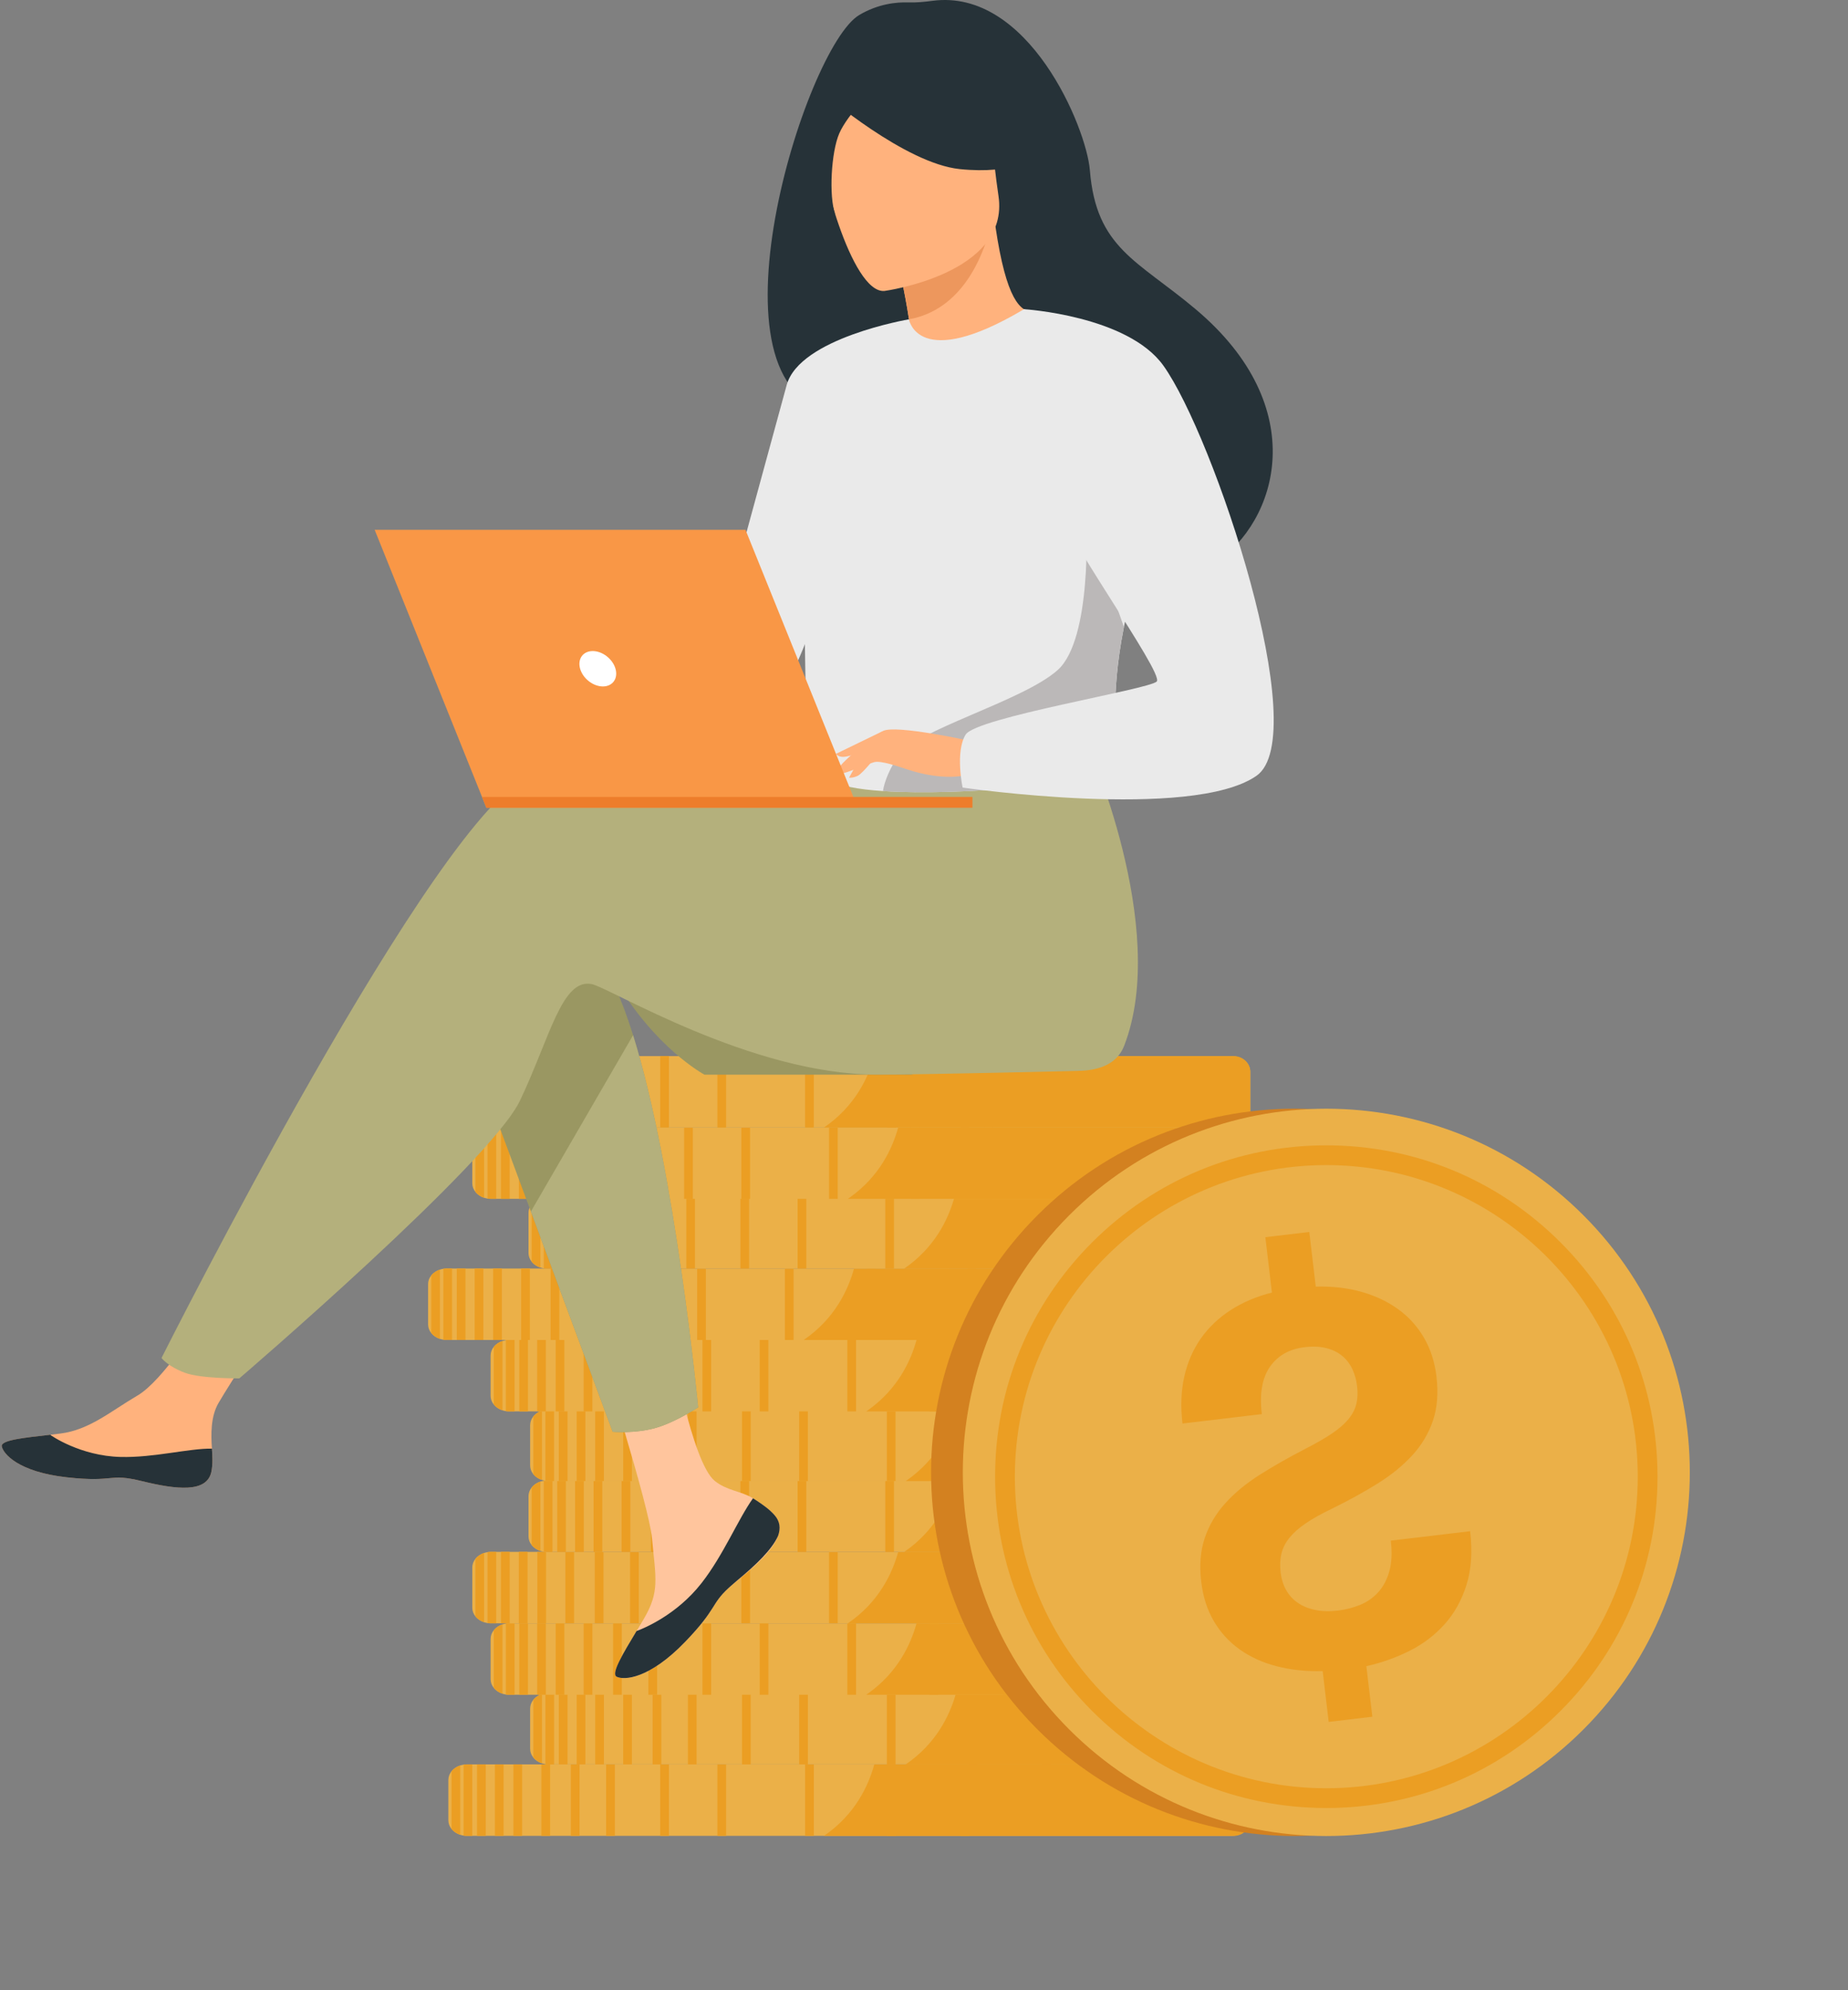 <?xml version="1.0" encoding="UTF-8"?> <svg xmlns="http://www.w3.org/2000/svg" width="235" height="253" viewBox="0 0 235 253" fill="none"><rect x="0" y="0" width="235" height="253" fill="#808080" stroke="none"/> <g opacity="0.84"> <path d="M57.015 226.257V231.383C57.015 231.792 57.162 232.172 57.418 232.487C57.686 232.819 58.071 233.081 58.522 233.225C58.66 233.273 58.804 233.305 58.951 233.326C59.087 233.346 59.225 233.358 59.366 233.358H156.632C157.886 233.358 158.919 232.522 158.984 231.483C158.984 231.451 158.987 231.416 158.987 231.383V226.257C158.987 226.222 158.987 226.189 158.984 226.154C158.919 225.115 157.886 224.279 156.632 224.279H59.366C59.225 224.279 59.087 224.291 58.951 224.312C58.804 224.332 58.66 224.368 58.522 224.412C58.071 224.559 57.686 224.818 57.418 225.15C57.162 225.468 57.015 225.848 57.015 226.257Z" fill="#FFB93E"></path> <path d="M104.778 233.363H156.886C158.005 233.363 158.929 232.527 158.985 231.488C158.985 231.456 158.988 231.421 158.988 231.388V226.262C158.988 226.226 158.988 226.194 158.985 226.159C158.929 225.12 158.005 224.284 156.886 224.284H111.176C110.446 226.956 108.745 230.652 104.778 233.363Z" fill="#FFA412"></path> <path d="M68.848 224.279H69.954V233.36H68.848V224.279Z" fill="#FFA412"></path> <path d="M72.593 224.279H73.699V233.36H72.593V224.279Z" fill="#FFA412"></path> <path d="M77.079 224.279H78.185V233.36H77.079V224.279Z" fill="#FFA412"></path> <path d="M83.957 224.279H85.063V233.36H83.957V224.279Z" fill="#FFA412"></path> <path d="M91.227 224.279H92.334V233.36H91.227V224.279Z" fill="#FFA412"></path> <path d="M102.381 224.279H103.487V233.36H102.381V224.279Z" fill="#FFA412"></path> <path d="M112.821 224.279H113.927V233.36H112.821V224.279Z" fill="#FFA412"></path> <path d="M122.143 224.281H123.25V233.362H122.143V224.281Z" fill="#FFA412"></path> <path d="M65.288 224.279H66.394V233.36H65.288V224.279Z" fill="#FFA412"></path> <path d="M62.933 224.279H64.04V233.36H62.933V224.279Z" fill="#FFA412"></path> <path d="M60.662 224.279H61.769V233.36H60.662V224.279Z" fill="#FFA412"></path> <path d="M58.952 224.309V233.326C59.087 233.347 59.226 233.358 59.367 233.358H60.059V224.277H59.367C59.226 224.277 59.087 224.289 58.952 224.309Z" fill="#FFA412"></path> <path d="M57.417 225.151V232.484C57.685 232.817 58.071 233.079 58.521 233.223V224.409C58.071 224.556 57.685 224.818 57.417 225.151Z" fill="#FFA412"></path> <path d="M67.415 217.173V222.3C67.415 222.709 67.562 223.088 67.818 223.403C68.086 223.736 68.471 223.998 68.922 224.142C69.06 224.189 69.204 224.221 69.351 224.242C69.487 224.263 69.625 224.274 69.766 224.274H167.033C168.286 224.274 169.319 223.439 169.384 222.4C169.384 222.365 169.387 222.332 169.387 222.3V217.173C169.387 217.138 169.387 217.106 169.384 217.07C169.319 216.032 168.286 215.196 167.033 215.196H69.766C69.704 215.196 69.643 215.199 69.581 215.202C69.554 215.202 69.528 215.205 69.501 215.208C69.472 215.211 69.443 215.213 69.413 215.216C69.392 215.219 69.372 215.222 69.351 215.225C69.204 215.246 69.057 215.281 68.922 215.328C68.901 215.334 68.88 215.34 68.86 215.349C68.839 215.355 68.819 215.364 68.801 215.369C68.763 215.384 68.722 215.402 68.683 215.417C68.66 215.425 68.639 215.437 68.616 215.449C68.595 215.458 68.574 215.467 68.557 215.478C68.519 215.496 68.483 215.517 68.445 215.537C68.404 215.561 68.362 215.587 68.324 215.614C68.292 215.634 68.263 215.655 68.233 215.675C68.233 215.675 68.23 215.678 68.227 215.681C68.207 215.696 68.186 215.711 68.168 215.726C68.109 215.773 68.051 215.823 67.998 215.873C67.98 215.887 67.965 215.902 67.951 215.92C67.936 215.934 67.921 215.952 67.906 215.967C67.877 215.999 67.847 216.034 67.818 216.067C67.562 216.388 67.415 216.767 67.415 217.173Z" fill="#FFB93E"></path> <path d="M115.177 224.276H167.285C168.407 224.276 169.328 223.441 169.384 222.402C169.384 222.366 169.387 222.334 169.387 222.302V217.175C169.387 217.14 169.387 217.108 169.384 217.072C169.328 216.034 168.407 215.198 167.285 215.198H121.578C121.557 215.271 121.536 215.345 121.513 215.421C120.748 218.073 119.035 221.643 115.177 224.276Z" fill="#FFA412"></path> <path d="M79.247 215.199H80.354V224.281H79.247V215.199Z" fill="#FFA412"></path> <path d="M82.991 215.199H84.097V224.281H82.991V215.199Z" fill="#FFA412"></path> <path d="M87.477 215.199H88.583V224.281H87.477V215.199Z" fill="#FFA412"></path> <path d="M94.355 215.199H95.461V224.281H94.355V215.199Z" fill="#FFA412"></path> <path d="M101.629 215.199H102.736V224.281H101.629V215.199Z" fill="#FFA412"></path> <path d="M112.777 215.199H113.884V224.281H112.777V215.199Z" fill="#FFA412"></path> <path d="M123.221 215.199H124.327V224.281H123.221V215.199Z" fill="#FFA412"></path> <path d="M132.544 215.2H133.65V224.281H132.544V215.2Z" fill="#FFA412"></path> <path d="M75.689 215.199H76.796V224.281H75.689V215.199Z" fill="#FFA412"></path> <path d="M73.334 215.199H74.441V224.281H73.334V215.199Z" fill="#FFA412"></path> <path d="M71.06 215.199H72.166V224.281H71.06V215.199Z" fill="#FFA412"></path> <path d="M69.352 215.232V224.248C69.488 224.269 69.626 224.281 69.767 224.281H70.459V215.199H69.767C69.626 215.199 69.488 215.208 69.352 215.232Z" fill="#FFA412"></path> <path d="M67.818 216.07V223.404C68.086 223.736 68.472 223.998 68.922 224.142V215.329C68.472 215.479 68.086 215.741 67.818 216.07Z" fill="#FFA412"></path> <path d="M62.389 208.324V213.45C62.389 213.859 62.536 214.239 62.792 214.554C63.06 214.886 63.445 215.148 63.896 215.292C64.034 215.339 64.178 215.372 64.325 215.392C64.461 215.413 64.599 215.425 64.74 215.425H162.007C162.398 215.425 162.766 215.345 163.092 215.201C163.781 214.898 164.273 214.318 164.349 213.638C164.352 213.609 164.355 213.58 164.358 213.55C164.358 213.518 164.361 213.483 164.361 213.45V208.324C164.361 208.288 164.361 208.256 164.358 208.221C164.293 207.182 163.26 206.346 162.007 206.346H64.74C64.599 206.346 64.461 206.358 64.325 206.379C64.178 206.399 64.034 206.434 63.896 206.482C63.445 206.629 63.06 206.888 62.792 207.22C62.536 207.535 62.389 207.915 62.389 208.324Z" fill="#FFB93E"></path> <path d="M110.152 215.423H162.26C162.608 215.423 162.937 215.343 163.229 215.199C163.844 214.896 164.282 214.316 164.35 213.637C164.353 213.607 164.356 213.578 164.359 213.548C164.359 213.516 164.361 213.481 164.361 213.448V208.322C164.361 208.286 164.361 208.254 164.359 208.219C164.303 207.18 163.379 206.344 162.26 206.344H116.549C115.84 208.943 114.21 212.512 110.47 215.199C110.367 215.276 110.261 215.349 110.152 215.423Z" fill="#FFA412"></path> <path d="M74.222 206.344H75.329V215.425H74.222V206.344Z" fill="#FFA412"></path> <path d="M77.966 206.344H79.073V215.425H77.966V206.344Z" fill="#FFA412"></path> <path d="M82.454 206.344H83.56V215.425H82.454V206.344Z" fill="#FFA412"></path> <path d="M89.329 206.344H90.436V215.425H89.329V206.344Z" fill="#FFA412"></path> <path d="M96.606 206.344H97.712V215.425H96.606V206.344Z" fill="#FFA412"></path> <path d="M107.754 206.344H108.861V215.425H107.754V206.344Z" fill="#FFA412"></path> <path d="M118.194 206.344H119.3V215.425H118.194V206.344Z" fill="#FFA412"></path> <path d="M127.515 206.344H128.622V215.425H127.515V206.344Z" fill="#FFA412"></path> <path d="M70.66 206.344H71.767V215.425H70.66V206.344Z" fill="#FFA412"></path> <path d="M68.308 206.344H69.414V215.425H68.308V206.344Z" fill="#FFA412"></path> <path d="M66.034 206.344H67.141V215.425H66.034V206.344Z" fill="#FFA412"></path> <path d="M64.328 206.376V215.393C64.463 215.414 64.602 215.425 64.743 215.425H65.434V206.344H64.743C64.599 206.344 64.463 206.356 64.328 206.376Z" fill="#FFA412"></path> <path d="M62.792 207.216V214.55C63.059 214.882 63.445 215.144 63.895 215.288V206.475C63.445 206.622 63.059 206.884 62.792 207.216Z" fill="#FFA412"></path> <path d="M60.059 199.237V204.366C60.059 204.775 60.206 205.155 60.462 205.47C60.73 205.802 61.115 206.064 61.565 206.208C61.703 206.255 61.848 206.288 61.995 206.311C62.13 206.332 62.269 206.344 62.41 206.344H159.679C160.933 206.344 161.966 205.508 162.03 204.469C162.03 204.434 162.033 204.401 162.033 204.369V199.24C162.033 199.204 162.033 199.172 162.03 199.14C161.972 198.177 161.083 197.392 159.959 197.28C159.867 197.271 159.776 197.265 159.679 197.265H62.413C62.272 197.265 62.133 197.277 61.998 197.298C61.851 197.318 61.706 197.353 61.568 197.401C61.118 197.548 60.732 197.807 60.465 198.139C60.209 198.451 60.059 198.831 60.059 199.237Z" fill="#FFB93E"></path> <path d="M107.82 206.343H159.929C161.047 206.343 161.971 205.507 162.027 204.469C162.027 204.433 162.03 204.401 162.03 204.369V199.239C162.03 199.204 162.03 199.172 162.027 199.139C161.974 198.177 161.182 197.391 160.176 197.279C160.097 197.271 160.011 197.265 159.929 197.265H114.218C114.218 197.268 114.215 197.273 114.215 197.279C113.485 199.948 111.781 203.639 107.82 206.343Z" fill="#FFA412"></path> <path d="M71.893 197.262H73V206.341H71.893V197.262Z" fill="#FFA412"></path> <path d="M75.635 197.262H76.742V206.341H75.635V197.262Z" fill="#FFA412"></path> <path d="M80.121 197.262H81.227V206.341H80.121V197.262Z" fill="#FFA412"></path> <path d="M86.998 197.262H88.104V206.341H86.998V197.262Z" fill="#FFA412"></path> <path d="M94.274 197.262H95.38V206.341H94.274V197.262Z" fill="#FFA412"></path> <path d="M105.424 197.262H106.531V206.341H105.424V197.262Z" fill="#FFA412"></path> <path d="M115.865 197.262H116.971V206.341H115.865V197.262Z" fill="#FFA412"></path> <path d="M125.185 197.263H126.291V206.342H125.185V197.263Z" fill="#FFA412"></path> <path d="M68.331 197.262H69.437V206.341H68.331V197.262Z" fill="#FFA412"></path> <path d="M65.978 197.262H67.085V206.341H65.978V197.262Z" fill="#FFA412"></path> <path d="M63.707 197.262H64.814V206.341H63.707V197.262Z" fill="#FFA412"></path> <path d="M61.996 197.295V206.311C62.132 206.332 62.27 206.344 62.411 206.344H63.103V197.262H62.411C62.27 197.262 62.132 197.271 61.996 197.295Z" fill="#FFA412"></path> <path d="M60.459 198.133V205.467C60.727 205.799 61.112 206.061 61.563 206.205V197.392C61.112 197.542 60.727 197.801 60.459 198.133Z" fill="#FFA412"></path> <path d="M67.208 190.173V195.3C67.208 195.709 67.355 196.088 67.612 196.403C67.879 196.736 68.265 196.998 68.715 197.142C68.853 197.189 68.998 197.221 69.145 197.242C69.189 197.248 69.236 197.254 69.28 197.26C69.304 197.263 69.33 197.263 69.357 197.266C69.38 197.269 69.407 197.269 69.433 197.269C69.474 197.271 69.516 197.271 69.557 197.271H166.829C168.082 197.271 169.115 196.436 169.18 195.397C169.18 195.362 169.183 195.329 169.183 195.297V190.17C169.183 190.135 169.183 190.103 169.18 190.067C169.18 190.038 169.177 190.012 169.174 189.985C169.08 189.149 168.356 188.458 167.412 188.255C167.388 188.249 167.364 188.246 167.341 188.24C167.176 188.211 167.005 188.193 166.832 188.193H69.562C69.492 188.193 69.421 188.196 69.351 188.202C69.318 188.205 69.289 188.208 69.257 188.211C69.221 188.213 69.183 188.219 69.148 188.225C69.001 188.246 68.856 188.281 68.718 188.328C68.268 188.475 67.882 188.734 67.614 189.067C67.358 189.385 67.208 189.764 67.208 190.173Z" fill="#FFB93E"></path> <path d="M114.971 197.275H167.079C168.197 197.275 169.121 196.439 169.177 195.4C169.177 195.365 169.18 195.333 169.18 195.3V190.174C169.18 190.139 169.18 190.106 169.177 190.071C169.177 190.041 169.174 190.015 169.171 189.988C169.086 189.132 168.415 188.432 167.541 188.246C167.512 188.238 167.482 188.235 167.45 188.229C167.329 188.208 167.206 188.196 167.079 188.196H121.368C121.362 188.217 121.356 188.237 121.351 188.261C120.612 190.924 118.911 194.576 114.991 197.263C114.985 197.263 114.976 197.269 114.971 197.275Z" fill="#FFA412"></path> <path d="M79.046 188.195H80.152V197.276H79.046V188.195Z" fill="#FFA412"></path> <path d="M82.787 188.195H83.894V197.276H82.787V188.195Z" fill="#FFA412"></path> <path d="M87.273 188.195H88.38V197.276H87.273V188.195Z" fill="#FFA412"></path> <path d="M94.153 188.195H95.26V197.276H94.153V188.195Z" fill="#FFA412"></path> <path d="M101.426 188.195H102.533V197.276H101.426V188.195Z" fill="#FFA412"></path> <path d="M112.576 188.195H113.683V197.276H112.576V188.195Z" fill="#FFA412"></path> <path d="M123.019 188.195H124.125V197.276H123.019V188.195Z" fill="#FFA412"></path> <path d="M132.337 188.195H133.443V197.277H132.337V188.195Z" fill="#FFA412"></path> <path d="M75.483 188.195H76.589V197.276H75.483V188.195Z" fill="#FFA412"></path> <path d="M73.132 188.195H74.239V197.276H73.132V188.195Z" fill="#FFA412"></path> <path d="M70.857 188.195H71.963V197.276H70.857V188.195Z" fill="#FFA412"></path> <path d="M69.149 188.227V197.244C69.284 197.265 69.422 197.276 69.564 197.276H70.255V188.195H69.564C69.422 188.195 69.284 188.207 69.149 188.227Z" fill="#FFA412"></path> <path d="M67.612 189.069V196.402C67.88 196.735 68.266 196.997 68.716 197.141V188.327C68.266 188.474 67.88 188.736 67.612 189.069Z" fill="#FFA412"></path> <path d="M67.415 181.156V186.282C67.415 186.691 67.562 187.071 67.818 187.386C68.085 187.718 68.471 187.98 68.921 188.124C69.03 188.16 69.142 188.189 69.257 188.21H69.26C69.292 188.216 69.322 188.222 69.351 188.227C69.486 188.248 69.625 188.26 69.766 188.26H167.032C167.135 188.26 167.238 188.254 167.335 188.242C167.374 188.239 167.415 188.233 167.45 188.227C168.506 188.068 169.325 187.306 169.381 186.385C169.381 186.35 169.383 186.318 169.383 186.285V181.159C169.383 181.123 169.383 181.091 169.381 181.056C169.316 180.017 168.283 179.181 167.029 179.181H69.763C69.701 179.181 69.639 179.184 69.578 179.187C69.551 179.19 69.525 179.19 69.498 179.193C69.469 179.196 69.439 179.199 69.41 179.202C69.389 179.205 69.369 179.208 69.348 179.211C69.201 179.231 69.054 179.266 68.918 179.314C68.898 179.319 68.877 179.325 68.856 179.334C68.836 179.34 68.815 179.349 68.798 179.355C68.757 179.369 68.718 179.387 68.68 179.402C68.636 179.422 68.595 179.44 68.553 179.464C68.515 179.481 68.48 179.502 68.442 179.523C68.4 179.546 68.359 179.573 68.321 179.599C68.289 179.62 68.259 179.64 68.23 179.661C68.23 179.661 68.227 179.664 68.224 179.667C68.203 179.681 68.183 179.696 68.165 179.711C68.106 179.758 68.047 179.808 67.994 179.858C67.977 179.873 67.962 179.887 67.947 179.905C67.933 179.923 67.918 179.937 67.903 179.952C67.874 179.985 67.844 180.02 67.815 180.052C67.562 180.367 67.415 180.747 67.415 181.156Z" fill="#FFB93E"></path> <path d="M115.177 188.261H167.286C167.327 188.261 167.368 188.261 167.409 188.258C167.453 188.255 167.5 188.252 167.545 188.246C168.545 188.131 169.334 187.346 169.384 186.386C169.384 186.351 169.387 186.318 169.387 186.286V181.16C169.387 181.124 169.387 181.092 169.384 181.057C169.328 180.018 168.407 179.182 167.286 179.182H121.578C121.557 179.256 121.536 179.329 121.513 179.406C120.757 182.037 119.064 185.568 115.271 188.199C115.239 188.22 115.206 188.24 115.177 188.261Z" fill="#FFA412"></path> <path d="M79.248 179.183H80.354V188.261H79.248V179.183Z" fill="#FFA412"></path> <path d="M82.992 179.183H84.098V188.261H82.992V179.183Z" fill="#FFA412"></path> <path d="M87.476 179.183H88.583V188.261H87.476V179.183Z" fill="#FFA412"></path> <path d="M94.355 179.183H95.462V188.261H94.355V179.183Z" fill="#FFA412"></path> <path d="M101.627 179.183H102.733V188.261H101.627V179.183Z" fill="#FFA412"></path> <path d="M112.777 179.183H113.883V188.261H112.777V179.183Z" fill="#FFA412"></path> <path d="M123.22 179.183H124.327V188.261H123.22V179.183Z" fill="#FFA412"></path> <path d="M132.542 179.183H133.649V188.261H132.542V179.183Z" fill="#FFA412"></path> <path d="M75.686 179.183H76.793V188.261H75.686V179.183Z" fill="#FFA412"></path> <path d="M73.334 179.183H74.44V188.261H73.334V179.183Z" fill="#FFA412"></path> <path d="M71.06 179.183H72.167V188.261H71.06V179.183Z" fill="#FFA412"></path> <path d="M69.351 179.213V188.23C69.486 188.25 69.624 188.262 69.766 188.262H70.457V179.181H69.766C69.624 179.184 69.486 179.192 69.351 179.213Z" fill="#FFA412"></path> <path d="M67.817 180.055V187.389C68.085 187.721 68.471 187.983 68.921 188.127V179.313C68.471 179.464 68.085 179.722 67.817 180.055Z" fill="#FFA412"></path> <path d="M62.389 172.303V177.429C62.389 177.838 62.536 178.218 62.792 178.533C63.06 178.865 63.445 179.127 63.896 179.271C64.034 179.318 64.178 179.351 64.325 179.371C64.461 179.392 64.599 179.404 64.74 179.404H162.006C162.398 179.404 162.766 179.324 163.092 179.18C163.781 178.877 164.272 178.297 164.349 177.618C164.352 177.588 164.355 177.559 164.358 177.529C164.358 177.497 164.361 177.462 164.361 177.429V172.303C164.361 172.267 164.361 172.235 164.358 172.2C164.293 171.161 163.26 170.325 162.006 170.325H64.74C64.599 170.325 64.461 170.337 64.325 170.358C64.178 170.378 64.034 170.413 63.896 170.461C63.445 170.608 63.06 170.867 62.792 171.199C62.536 171.514 62.389 171.894 62.389 172.303Z" fill="#FFB93E"></path> <path d="M110.151 179.408H162.26C162.607 179.408 162.937 179.329 163.228 179.185C163.843 178.881 164.281 178.302 164.349 177.622C164.352 177.592 164.355 177.563 164.358 177.534C164.358 177.501 164.361 177.466 164.361 177.434V172.307C164.361 172.272 164.361 172.239 164.358 172.204C164.302 171.165 163.378 170.33 162.26 170.33H116.549C115.84 172.928 114.209 176.498 110.469 179.185C110.366 179.258 110.26 179.332 110.151 179.408Z" fill="#FFA412"></path> <path d="M74.222 170.322H75.329V179.404H74.222V170.322Z" fill="#FFA412"></path> <path d="M77.966 170.322H79.072V179.404H77.966V170.322Z" fill="#FFA412"></path> <path d="M82.453 170.322H83.559V179.404H82.453V170.322Z" fill="#FFA412"></path> <path d="M89.329 170.322H90.436V179.404H89.329V170.322Z" fill="#FFA412"></path> <path d="M96.605 170.322H97.711V179.404H96.605V170.322Z" fill="#FFA412"></path> <path d="M107.754 170.322H108.861V179.404H107.754V170.322Z" fill="#FFA412"></path> <path d="M118.194 170.322H119.3V179.404H118.194V170.322Z" fill="#FFA412"></path> <path d="M127.515 170.327H128.622V179.409H127.515V170.327Z" fill="#FFA412"></path> <path d="M70.66 170.322H71.766V179.404H70.66V170.322Z" fill="#FFA412"></path> <path d="M68.307 170.322H69.413V179.404H68.307V170.322Z" fill="#FFA412"></path> <path d="M66.034 170.322H67.141V179.404H66.034V170.322Z" fill="#FFA412"></path> <path d="M64.327 170.355V179.371C64.462 179.392 64.601 179.404 64.742 179.404H65.434V170.322H64.742C64.598 170.322 64.462 170.334 64.327 170.355Z" fill="#FFA412"></path> <path d="M62.791 171.196V178.53C63.059 178.862 63.445 179.124 63.895 179.268V170.455C63.445 170.602 63.059 170.864 62.791 171.196Z" fill="#FFA412"></path> <path d="M54.439 163.22V168.349C54.439 168.758 54.587 169.138 54.843 169.453C55.11 169.785 55.496 170.047 55.946 170.191C56.084 170.238 56.229 170.271 56.376 170.294C56.511 170.315 56.649 170.327 56.791 170.327H154.057C155.311 170.327 156.344 169.491 156.408 168.452C156.408 168.417 156.411 168.384 156.411 168.352V163.223C156.411 163.19 156.411 163.155 156.408 163.123C156.349 162.16 155.461 161.375 154.337 161.263C154.245 161.254 154.151 161.248 154.057 161.248H56.791C56.649 161.248 56.511 161.26 56.376 161.28C56.229 161.301 56.084 161.336 55.946 161.383C55.496 161.531 55.11 161.79 54.843 162.122C54.587 162.431 54.439 162.811 54.439 163.22Z" fill="#FFB93E"></path> <path d="M102.201 170.327H154.31C155.428 170.327 156.352 169.491 156.408 168.452C156.408 168.417 156.411 168.384 156.411 168.352V163.223C156.411 163.19 156.411 163.155 156.408 163.123C156.355 162.16 155.563 161.375 154.557 161.263C154.478 161.254 154.392 161.248 154.31 161.248H108.599C108.599 161.251 108.596 161.257 108.596 161.263C107.863 163.932 106.162 167.619 102.201 170.327Z" fill="#FFA412"></path> <path d="M66.274 161.247H67.381V170.328H66.274V161.247Z" fill="#FFA412"></path> <path d="M70.018 161.247H71.124V170.328H70.018V161.247Z" fill="#FFA412"></path> <path d="M74.504 161.247H75.611V170.328H74.504V161.247Z" fill="#FFA412"></path> <path d="M81.383 161.247H82.489V170.328H81.383V161.247Z" fill="#FFA412"></path> <path d="M88.654 161.247H89.76V170.328H88.654V161.247Z" fill="#FFA412"></path> <path d="M99.807 161.247H100.913V170.328H99.807V161.247Z" fill="#FFA412"></path> <path d="M110.246 161.247H111.352V170.328H110.246V161.247Z" fill="#FFA412"></path> <path d="M119.568 161.25H120.674V170.331H119.568V161.25Z" fill="#FFA412"></path> <path d="M62.712 161.247H63.819V170.328H62.712V161.247Z" fill="#FFA412"></path> <path d="M60.358 161.247H61.465V170.328H60.358V161.247Z" fill="#FFA412"></path> <path d="M58.086 161.247H59.193V170.328H58.086V161.247Z" fill="#FFA412"></path> <path d="M56.376 161.275V170.292C56.512 170.312 56.65 170.324 56.791 170.324H57.483V161.243H56.791C56.65 161.243 56.512 161.254 56.376 161.275Z" fill="#FFA412"></path> <path d="M54.843 162.117V169.45C55.111 169.783 55.496 170.045 55.947 170.189V161.375C55.496 161.522 55.111 161.784 54.843 162.117Z" fill="#FFA412"></path> <path d="M67.208 154.155V159.281C67.208 159.69 67.355 160.07 67.612 160.385C67.879 160.717 68.265 160.979 68.715 161.123C68.853 161.171 68.998 161.203 69.145 161.223C69.189 161.229 69.236 161.235 69.28 161.241C69.315 161.244 69.354 161.247 69.389 161.25C69.407 161.25 69.424 161.253 69.445 161.253C69.483 161.253 69.521 161.256 69.56 161.256H166.829C168.082 161.256 169.115 160.42 169.18 159.381C169.18 159.346 169.183 159.314 169.183 159.281V154.155C169.183 154.12 169.183 154.087 169.18 154.052C169.115 153.013 168.082 152.177 166.829 152.177H69.562C69.521 152.177 69.48 152.177 69.439 152.18C69.339 152.186 69.245 152.195 69.148 152.21C69.001 152.23 68.856 152.266 68.718 152.313C68.647 152.336 68.58 152.36 68.515 152.389C68.474 152.407 68.433 152.424 68.394 152.445C68.391 152.445 68.385 152.448 68.382 152.451C68.341 152.472 68.303 152.492 68.265 152.513C68.256 152.516 68.25 152.522 68.244 152.525C68.209 152.545 68.174 152.566 68.138 152.589C68.056 152.642 67.976 152.698 67.903 152.76C67.879 152.778 67.859 152.798 67.835 152.819C67.832 152.822 67.826 152.825 67.823 152.831C67.809 152.842 67.797 152.854 67.782 152.869C67.779 152.872 67.776 152.875 67.773 152.878C67.75 152.901 67.726 152.925 67.706 152.951C67.673 152.987 67.641 153.022 67.612 153.057C67.358 153.369 67.208 153.746 67.208 154.155Z" fill="#FFB93E"></path> <path d="M114.97 161.26H167.079C168.197 161.26 169.121 160.424 169.177 159.385C169.177 159.35 169.18 159.318 169.18 159.285V154.159C169.18 154.123 169.18 154.091 169.177 154.056C169.121 153.017 168.197 152.181 167.079 152.181H121.368C121.35 152.249 121.329 152.319 121.309 152.39C120.55 155.039 118.84 158.608 114.991 161.245C114.985 161.251 114.976 161.257 114.97 161.26Z" fill="#FFA412"></path> <path d="M79.046 152.179H80.152V161.261H79.046V152.179Z" fill="#FFA412"></path> <path d="M82.787 152.179H83.894V161.261H82.787V152.179Z" fill="#FFA412"></path> <path d="M87.273 152.179H88.38V161.261H87.273V152.179Z" fill="#FFA412"></path> <path d="M94.153 152.179H95.26V161.261H94.153V152.179Z" fill="#FFA412"></path> <path d="M101.426 152.179H102.533V161.261H101.426V152.179Z" fill="#FFA412"></path> <path d="M112.576 152.179H113.683V161.261H112.576V152.179Z" fill="#FFA412"></path> <path d="M123.019 152.179H124.125V161.261H123.019V152.179Z" fill="#FFA412"></path> <path d="M132.337 152.178H133.443V161.26H132.337V152.178Z" fill="#FFA412"></path> <path d="M75.483 152.179H76.589V161.261H75.483V152.179Z" fill="#FFA412"></path> <path d="M73.132 152.179H74.239V161.261H73.132V152.179Z" fill="#FFA412"></path> <path d="M70.857 152.179H71.963V161.261H70.857V152.179Z" fill="#FFA412"></path> <path d="M69.149 152.21V161.226C69.284 161.247 69.422 161.259 69.564 161.259H70.255V152.177H69.564C69.422 152.18 69.284 152.189 69.149 152.21Z" fill="#FFA412"></path> <path d="M67.612 153.05V160.383C67.88 160.716 68.266 160.978 68.716 161.122V152.308C68.266 152.458 67.88 152.717 67.612 153.05Z" fill="#FFA412"></path> <path d="M60.057 145.28V150.409C60.057 150.818 60.205 151.198 60.461 151.513C60.728 151.845 61.114 152.107 61.564 152.251C61.703 152.298 61.847 152.331 61.994 152.354C62.129 152.375 62.268 152.387 62.409 152.387H159.678C160.055 152.387 160.414 152.31 160.729 152.178C161.438 151.881 161.944 151.286 162.021 150.595C162.024 150.568 162.026 150.542 162.026 150.515C162.026 150.48 162.029 150.447 162.029 150.415V145.286C162.029 145.25 162.029 145.218 162.026 145.186C161.968 144.223 161.079 143.438 159.955 143.326C159.863 143.317 159.772 143.311 159.675 143.311H62.412C62.27 143.311 62.132 143.323 61.997 143.343C61.85 143.364 61.706 143.399 61.567 143.443C61.117 143.591 60.731 143.85 60.464 144.182C60.208 144.491 60.057 144.871 60.057 145.28Z" fill="#FFB93E"></path> <path d="M107.82 152.384H159.929C160.267 152.384 160.585 152.308 160.867 152.175C161.5 151.878 161.953 151.284 162.021 150.592C162.024 150.566 162.027 150.539 162.027 150.513C162.027 150.477 162.03 150.445 162.03 150.413V145.283C162.03 145.248 162.03 145.216 162.027 145.183C161.974 144.221 161.182 143.435 160.176 143.323C160.096 143.314 160.011 143.309 159.929 143.309H114.218C114.218 143.312 114.215 143.317 114.215 143.323C113.503 145.928 111.866 149.494 108.12 152.178C108.023 152.246 107.923 152.317 107.82 152.384Z" fill="#FFA412"></path> <path d="M71.892 143.308H72.998V152.389H71.892V143.308Z" fill="#FFA412"></path> <path d="M75.633 143.308H76.739V152.389H75.633V143.308Z" fill="#FFA412"></path> <path d="M80.12 143.308H81.227V152.389H80.12V143.308Z" fill="#FFA412"></path> <path d="M86.997 143.308H88.104V152.389H86.997V143.308Z" fill="#FFA412"></path> <path d="M94.275 143.308H95.381V152.389H94.275V143.308Z" fill="#FFA412"></path> <path d="M105.424 143.308H106.531V152.389H105.424V143.308Z" fill="#FFA412"></path> <path d="M115.864 143.308H116.971V152.389H115.864V143.308Z" fill="#FFA412"></path> <path d="M125.184 143.308H126.291V152.389H125.184V143.308Z" fill="#FFA412"></path> <path d="M68.33 143.308H69.436V152.389H68.33V143.308Z" fill="#FFA412"></path> <path d="M65.979 143.308H67.085V152.389H65.979V143.308Z" fill="#FFA412"></path> <path d="M63.706 143.308H64.812V152.389H63.706V143.308Z" fill="#FFA412"></path> <path d="M61.996 143.34V152.357C62.131 152.377 62.27 152.389 62.411 152.389H63.102V143.308H62.411C62.27 143.308 62.131 143.319 61.996 143.34Z" fill="#FFA412"></path> <path d="M60.459 144.183V151.516C60.727 151.849 61.113 152.11 61.563 152.255V143.441C61.113 143.588 60.727 143.85 60.459 144.183Z" fill="#FFA412"></path> <path d="M57.016 136.219V141.348C57.016 141.757 57.163 142.137 57.419 142.452C57.687 142.784 58.072 143.046 58.522 143.19C58.661 143.237 58.805 143.27 58.952 143.293C58.996 143.299 59.043 143.305 59.087 143.311C59.111 143.314 59.138 143.314 59.164 143.317C59.188 143.32 59.214 143.32 59.24 143.32C59.282 143.323 59.323 143.323 59.364 143.323H156.633C157.887 143.323 158.92 142.487 158.985 141.448C158.985 141.413 158.988 141.38 158.988 141.348V136.219C158.988 136.183 158.988 136.151 158.985 136.119C158.92 135.08 157.887 134.244 156.633 134.244H59.367C59.226 134.244 59.087 134.256 58.952 134.277C58.805 134.297 58.661 134.332 58.522 134.379C58.072 134.527 57.687 134.786 57.419 135.118C57.163 135.433 57.016 135.81 57.016 136.219Z" fill="#FFB93E"></path> <path d="M104.778 143.323H156.886C158.005 143.323 158.929 142.487 158.985 141.448C158.985 141.413 158.988 141.38 158.988 141.348V136.219C158.988 136.183 158.988 136.151 158.985 136.119C158.929 135.08 158.005 134.244 156.886 134.244H111.175C110.446 136.913 108.751 140.601 104.798 143.311C104.793 143.314 104.784 143.32 104.778 143.323Z" fill="#FFA412"></path> <path d="M68.849 134.243H69.956V143.324H68.849V134.243Z" fill="#FFA412"></path> <path d="M72.594 134.243H73.7V143.324H72.594V134.243Z" fill="#FFA412"></path> <path d="M77.079 134.243H78.185V143.324H77.079V134.243Z" fill="#FFA412"></path> <path d="M83.957 134.243H85.064V143.324H83.957V134.243Z" fill="#FFA412"></path> <path d="M91.227 134.243H92.334V143.324H91.227V134.243Z" fill="#FFA412"></path> <path d="M102.378 134.243H103.485V143.324H102.378V134.243Z" fill="#FFA412"></path> <path d="M112.821 134.243H113.927V143.324H112.821V134.243Z" fill="#FFA412"></path> <path d="M122.143 134.242H123.25V143.323H122.143V134.242Z" fill="#FFA412"></path> <path d="M65.288 134.243H66.394V143.324H65.288V134.243Z" fill="#FFA412"></path> <path d="M62.933 134.243H64.04V143.324H62.933V134.243Z" fill="#FFA412"></path> <path d="M60.662 134.243H61.769V143.324H60.662V134.243Z" fill="#FFA412"></path> <path d="M58.952 134.271V143.288C59.087 143.309 59.226 143.32 59.367 143.32H60.059V134.239H59.367C59.226 134.242 59.087 134.251 58.952 134.271Z" fill="#FFA412"></path> <path d="M57.417 135.112V142.445C57.685 142.778 58.071 143.04 58.521 143.184V134.37C58.071 134.52 57.685 134.779 57.417 135.112Z" fill="#FFA412"></path> <path d="M131.939 219.841C113.887 201.789 113.887 172.521 131.939 154.468C149.991 136.416 179.26 136.416 197.312 154.468C215.364 172.521 215.364 201.789 197.312 219.841C179.26 237.893 149.991 237.893 131.939 219.841Z" fill="#E2810E"></path> <path d="M135.974 219.843C117.922 201.791 117.922 172.523 135.974 154.47C154.026 136.418 183.295 136.418 201.347 154.47C219.399 172.523 219.399 201.791 201.347 219.843C183.295 237.895 154.026 237.895 135.974 219.843Z" fill="#FFB93E"></path> <path d="M168.659 229.821C179.909 229.821 190.486 225.44 198.44 217.485C206.395 209.531 210.777 198.954 210.777 187.704C210.777 176.453 206.395 165.877 198.44 157.922C190.486 149.968 179.909 145.586 168.659 145.586C157.409 145.586 146.832 149.968 138.878 157.922C130.923 165.877 126.541 176.453 126.541 187.704C126.541 198.954 130.923 209.531 138.878 217.485C146.832 225.44 157.409 229.821 168.659 229.821ZM168.659 148.099C190.498 148.099 208.264 165.865 208.264 187.704C208.264 209.542 190.498 227.308 168.659 227.308C146.82 227.308 129.055 209.542 129.055 187.704C129.055 165.868 146.82 148.099 168.659 148.099Z" fill="#FFA412"></path> <path d="M162.856 199.927C162.747 199.017 162.782 198.202 162.956 197.481C163.129 196.757 163.474 196.081 163.989 195.451C164.504 194.818 165.192 194.212 166.058 193.626C166.92 193.041 167.988 192.443 169.262 191.831C171.449 190.76 173.42 189.677 175.18 188.579C176.94 187.482 178.414 186.281 179.603 184.977C180.795 183.674 181.666 182.211 182.217 180.59C182.767 178.968 182.917 177.096 182.667 174.978C182.449 173.138 181.925 171.502 181.092 170.066C180.263 168.63 179.174 167.42 177.829 166.44C176.484 165.46 174.927 164.719 173.156 164.216C171.384 163.712 169.439 163.489 167.32 163.542L166.496 156.6L160.908 157.262L161.743 164.301C159.772 164.798 158.021 165.543 156.484 166.538C154.951 167.532 153.689 168.733 152.697 170.145C151.708 171.558 151.008 173.171 150.599 174.983C150.19 176.799 150.113 178.786 150.369 180.949L160.46 179.751C160.151 177.155 160.499 175.145 161.499 173.724C162.5 172.303 163.965 171.473 165.899 171.246C166.946 171.122 167.867 171.161 168.656 171.364C169.448 171.564 170.119 171.891 170.666 172.341C171.216 172.791 171.649 173.347 171.961 174.012C172.276 174.677 172.482 175.41 172.576 176.211C172.67 177.011 172.641 177.75 172.485 178.424C172.329 179.1 171.999 179.748 171.493 180.369C170.99 180.987 170.292 181.596 169.406 182.196C168.521 182.794 167.411 183.435 166.075 184.121C163.918 185.233 161.964 186.34 160.219 187.446C158.474 188.553 157.005 189.762 155.816 191.078C154.628 192.393 153.756 193.862 153.206 195.483C152.656 197.105 152.503 198.967 152.753 201.063C152.98 202.967 153.512 204.635 154.357 206.069C155.201 207.505 156.293 208.702 157.635 209.659C158.977 210.618 160.543 211.333 162.335 211.798C164.124 212.266 166.081 212.472 168.197 212.419L168.962 218.876L174.515 218.217L173.753 211.792C175.663 211.369 177.482 210.724 179.209 209.862C180.936 209 182.426 207.875 183.679 206.486C184.93 205.1 185.866 203.426 186.484 201.466C187.102 199.506 187.255 197.228 186.949 194.636L176.858 195.833C177.04 197.37 176.978 198.676 176.666 199.753C176.357 200.833 175.881 201.722 175.23 202.425C174.583 203.129 173.812 203.658 172.923 204.014C172.034 204.373 171.11 204.606 170.157 204.721C169.062 204.85 168.085 204.824 167.226 204.641C166.366 204.459 165.628 204.15 165.01 203.72C164.392 203.29 163.903 202.749 163.544 202.102C163.179 201.451 162.953 200.727 162.856 199.927Z" fill="#FFA412"></path> </g> <path d="M78.145 124.382C83.21 133.199 89.582 136.604 89.582 136.604H116.09C116.093 136.604 74.28 117.658 78.145 124.382Z" fill="#9A9762"></path> <path d="M98.506 192.607C99.196 193.398 99.284 194.283 98.944 195.228C98.944 195.231 98.94 195.237 98.937 195.24C98.304 196.989 96.216 198.938 93.791 200.888C93.482 201.137 93.205 201.367 92.965 201.578C92.902 201.634 92.839 201.688 92.779 201.745C92.729 201.789 92.685 201.833 92.638 201.874C90.376 203.959 91.227 204.438 87.16 208.671C82.524 213.493 79.333 213.582 78.426 213.141C77.657 212.766 79.22 210.208 80.946 207.332C81.031 207.194 81.113 207.052 81.198 206.913C81.428 206.532 81.658 206.142 81.884 205.758C83.91 202.299 83.39 200.674 82.911 195.524C82.521 191.341 76.401 172.149 76.401 172.149L85.283 170.619C85.283 170.619 87.957 185.901 90.905 188.254C92.48 189.508 94.244 189.524 95.759 190.453C95.866 190.519 95.97 190.585 96.074 190.651C96.937 191.224 97.813 191.813 98.506 192.607Z" fill="#FFC59D"></path> <path d="M98.506 192.606C99.196 193.396 99.284 194.281 98.944 195.226C98.944 195.229 98.94 195.236 98.937 195.239C98.162 196.984 96.128 198.924 93.781 200.867C93.476 201.123 93.205 201.356 92.962 201.573C92.899 201.63 92.836 201.683 92.776 201.74C92.726 201.784 92.682 201.828 92.635 201.869C90.373 203.954 91.224 204.433 87.157 208.666C82.521 213.489 79.33 213.577 78.423 213.136C77.654 212.761 79.217 210.203 80.943 207.328C81.847 206.997 86.036 205.293 89.204 201.239C91.995 197.677 93.857 193.103 95.756 190.451C95.863 190.517 95.967 190.583 96.071 190.65C96.937 191.223 97.813 191.812 98.506 192.606Z" fill="#263238"></path> <path d="M26.886 187.055C26.338 189.796 22.429 189.339 18.064 188.274C13.698 187.206 14.734 188.476 8.52 187.789C2.305 187.102 0.422 184.784 0.233 183.861C0.063 183.042 3.134 182.753 6.428 182.372C6.841 182.324 7.26 182.274 7.676 182.223C11.395 181.757 14.117 179.357 17.493 177.385C20.694 175.518 25.469 167.914 25.469 167.914L33.992 168.588C33.992 168.588 29.519 175.382 27.79 178.333C26.773 180.069 26.826 182.368 26.952 184.142C27.015 185.106 27.078 186.091 26.886 187.055Z" fill="#FFB27D"></path> <path d="M18.06 188.273C13.694 187.205 14.731 188.475 8.516 187.788C2.302 187.102 0.418 184.783 0.229 183.86C0.059 183.042 3.13 182.752 6.425 182.371L6.456 182.434C6.456 182.434 10.182 185.076 15.354 185.199C19.569 185.303 24.035 184.094 26.949 184.141C27.015 185.105 27.078 186.09 26.883 187.057C26.334 189.798 22.429 189.341 18.06 188.273Z" fill="#263238"></path> <path d="M59.542 132.563L67.508 154.001L77.909 181.993C77.909 181.993 80.731 182.267 83.433 181.489C85.922 180.771 88.778 178.887 88.778 178.887C88.778 178.887 85.89 148.832 80.504 131.581C79.124 127.152 77.575 123.571 75.868 121.555C67.517 111.681 59.542 132.563 59.542 132.563Z" fill="#9A9762"></path> <path d="M67.644 98.518C72.864 96.836 87.749 98.997 102.705 101.923L105.835 96.757L138.133 94.234C138.133 94.234 148.792 117.87 142.955 132.929C142.099 135.144 139.976 136.076 137.072 136.123L137.069 136.126C137.069 136.126 117.795 136.596 111.552 136.596C95.488 136.596 77.557 125.553 75.239 125.09C71.443 124.33 69.922 131.925 66.126 139.897C62.331 147.869 30.436 175.209 30.436 175.209C30.436 175.209 25.535 175.256 23.51 174.497C21.333 173.681 20.537 172.62 20.537 172.62C20.537 172.62 55.874 102.314 67.644 98.518Z" fill="#B4B07C"></path> <path d="M109.258 1.912C111.68 0.469 114.039 0.261 115.469 0.308C116.499 0.343 117.533 0.242 118.553 0.107C130.793 -1.537 138.16 16.246 138.592 21.636C139.392 31.57 144.646 33.082 152.041 39.303C166.871 51.776 162.524 66.271 154.413 71.654C149.547 74.886 140.97 71.654 140.97 71.654C140.85 71.739 117.517 58.611 106.014 52.277C88.775 49.826 102.332 6.035 109.258 1.912Z" fill="#263238"></path> <path d="M115.662 46.889C115.611 46.921 121.322 48.87 125.139 47.179C128.73 45.592 131.452 39.682 131.398 39.679C129.763 39.604 127.971 38.177 126.588 28.803L125.892 29.052L114.194 33.26C114.194 33.26 115.041 37.015 115.589 40.587C116.056 43.591 116.301 46.464 115.662 46.889Z" fill="#FFB27D"></path> <path d="M114.197 33.261C114.197 33.261 115.044 37.016 115.592 40.588C122.31 39.378 124.947 32.685 125.895 29.05L114.197 33.261Z" fill="#ED975D"></path> <path d="M112.456 36.987C112.456 36.987 128.46 34.839 126.97 24.892C125.481 14.945 126.542 7.968 116.258 8.92C105.977 9.871 104.563 13.963 104.254 17.405C103.946 20.848 108.255 37.29 112.456 36.987Z" fill="#FFB27D"></path> <path d="M104.836 11.953C104.836 11.953 115.083 20.782 122.05 21.494C129.02 22.206 131.657 19.969 131.657 19.969C131.657 19.969 127.549 16.558 125.077 11.055C124.349 9.433 122.809 8.318 121.036 8.167C116.062 7.735 106.632 7.54 104.836 11.953Z" fill="#263238"></path> <path d="M111.241 11.164C111.241 11.164 107.814 14.477 106.734 16.937C105.691 19.309 105.38 24.982 106.211 27.237C106.211 27.237 100.872 16.852 103.893 11.81C107.099 6.455 111.241 11.164 111.241 11.164Z" fill="#263238"></path> <path d="M102.187 70.464C102.672 102.862 102.319 96.09 105.862 99.164C106.716 99.905 109.116 100.346 112.275 100.553C122.21 101.212 139.672 99.577 140.337 97.741C142.626 91.388 141.011 89.416 142.923 79.689C143.121 78.656 143.37 77.535 143.656 76.316C145.25 69.635 146.803 67.364 141.146 56.633C136.018 46.913 130.689 39.023 130.21 39.309C116.679 47.341 115.589 40.591 115.589 40.591C115.589 40.591 101.95 54.661 102.187 70.464Z" fill="#EAEAEA"></path> <path d="M67.511 154.003L77.911 181.995C77.911 181.995 80.734 182.269 83.436 181.491C85.924 180.772 88.781 178.889 88.781 178.889C88.781 178.889 85.893 148.834 80.507 131.583L67.511 154.003Z" fill="#B4B07C"></path> <path d="M115.593 40.589C115.593 40.589 101.671 42.949 100.037 48.946C98.402 54.94 88.782 90.179 88.782 90.179C88.782 90.179 95.86 91.452 99.129 88.182C102.399 84.913 110.506 57.847 110.506 57.847L115.593 40.589Z" fill="#EAEAEA"></path> <path d="M112.276 100.556C122.21 101.215 139.673 99.58 140.337 97.744C142.627 91.391 141.011 89.419 142.923 79.692L138.132 66.199C138.132 66.199 138.926 81.223 134.494 85.176C130.069 89.129 116.352 92.805 114.2 96.106C113.161 97.69 112.477 99.281 112.276 100.556Z" fill="#BBB8B8"></path> <path d="M123.659 94.239C123.659 94.239 113.857 92.056 112.276 92.926C110.695 93.795 106.83 96.964 106.345 98.066C105.86 99.169 109.866 97.228 111.167 96.879C112.011 96.652 114.232 97.424 115.331 97.789C119.958 99.329 122.79 98.539 122.79 98.539L123.659 94.239Z" fill="#FFB27D"></path> <path d="M130.224 39.303C130.224 39.303 143.383 40.113 147.938 46.469C154.351 55.414 167.073 93.53 159.781 98.613C151.57 104.34 122.412 100.11 122.412 100.11C122.412 100.11 121.442 95.574 122.793 93.382C124.145 91.189 146.083 87.643 147.094 86.632C148.105 85.621 134.438 66.886 134.438 63.849C134.438 60.813 130.224 39.303 130.224 39.303Z" fill="#EAEAEA"></path> <path d="M111.804 95.651C111.804 95.651 109.751 98.3 109.076 98.615C108.402 98.93 107.968 98.852 107.968 98.852L109.351 96.36L111.804 95.651Z" fill="#FFB27D"></path> <path d="M112.277 92.924L106.305 95.825C106.305 95.825 106.561 96.24 107.294 96.206C108.028 96.171 109.884 95.494 109.884 95.494L112.277 92.924Z" fill="#FFB27D"></path> <path d="M109.077 102.676H61.849L47.644 67.345H94.799L109.077 102.676Z" fill="#F99746"></path> <path d="M61.295 101.301H123.661V102.677H61.85L61.295 101.301Z" fill="#ED7D2B"></path> <path d="M73.771 85.007C73.415 83.766 74.133 82.758 75.374 82.758C76.615 82.758 77.913 83.766 78.269 85.007C78.624 86.248 77.906 87.256 76.665 87.256C75.424 87.256 74.126 86.251 73.771 85.007Z" fill="white"></path> </svg> 